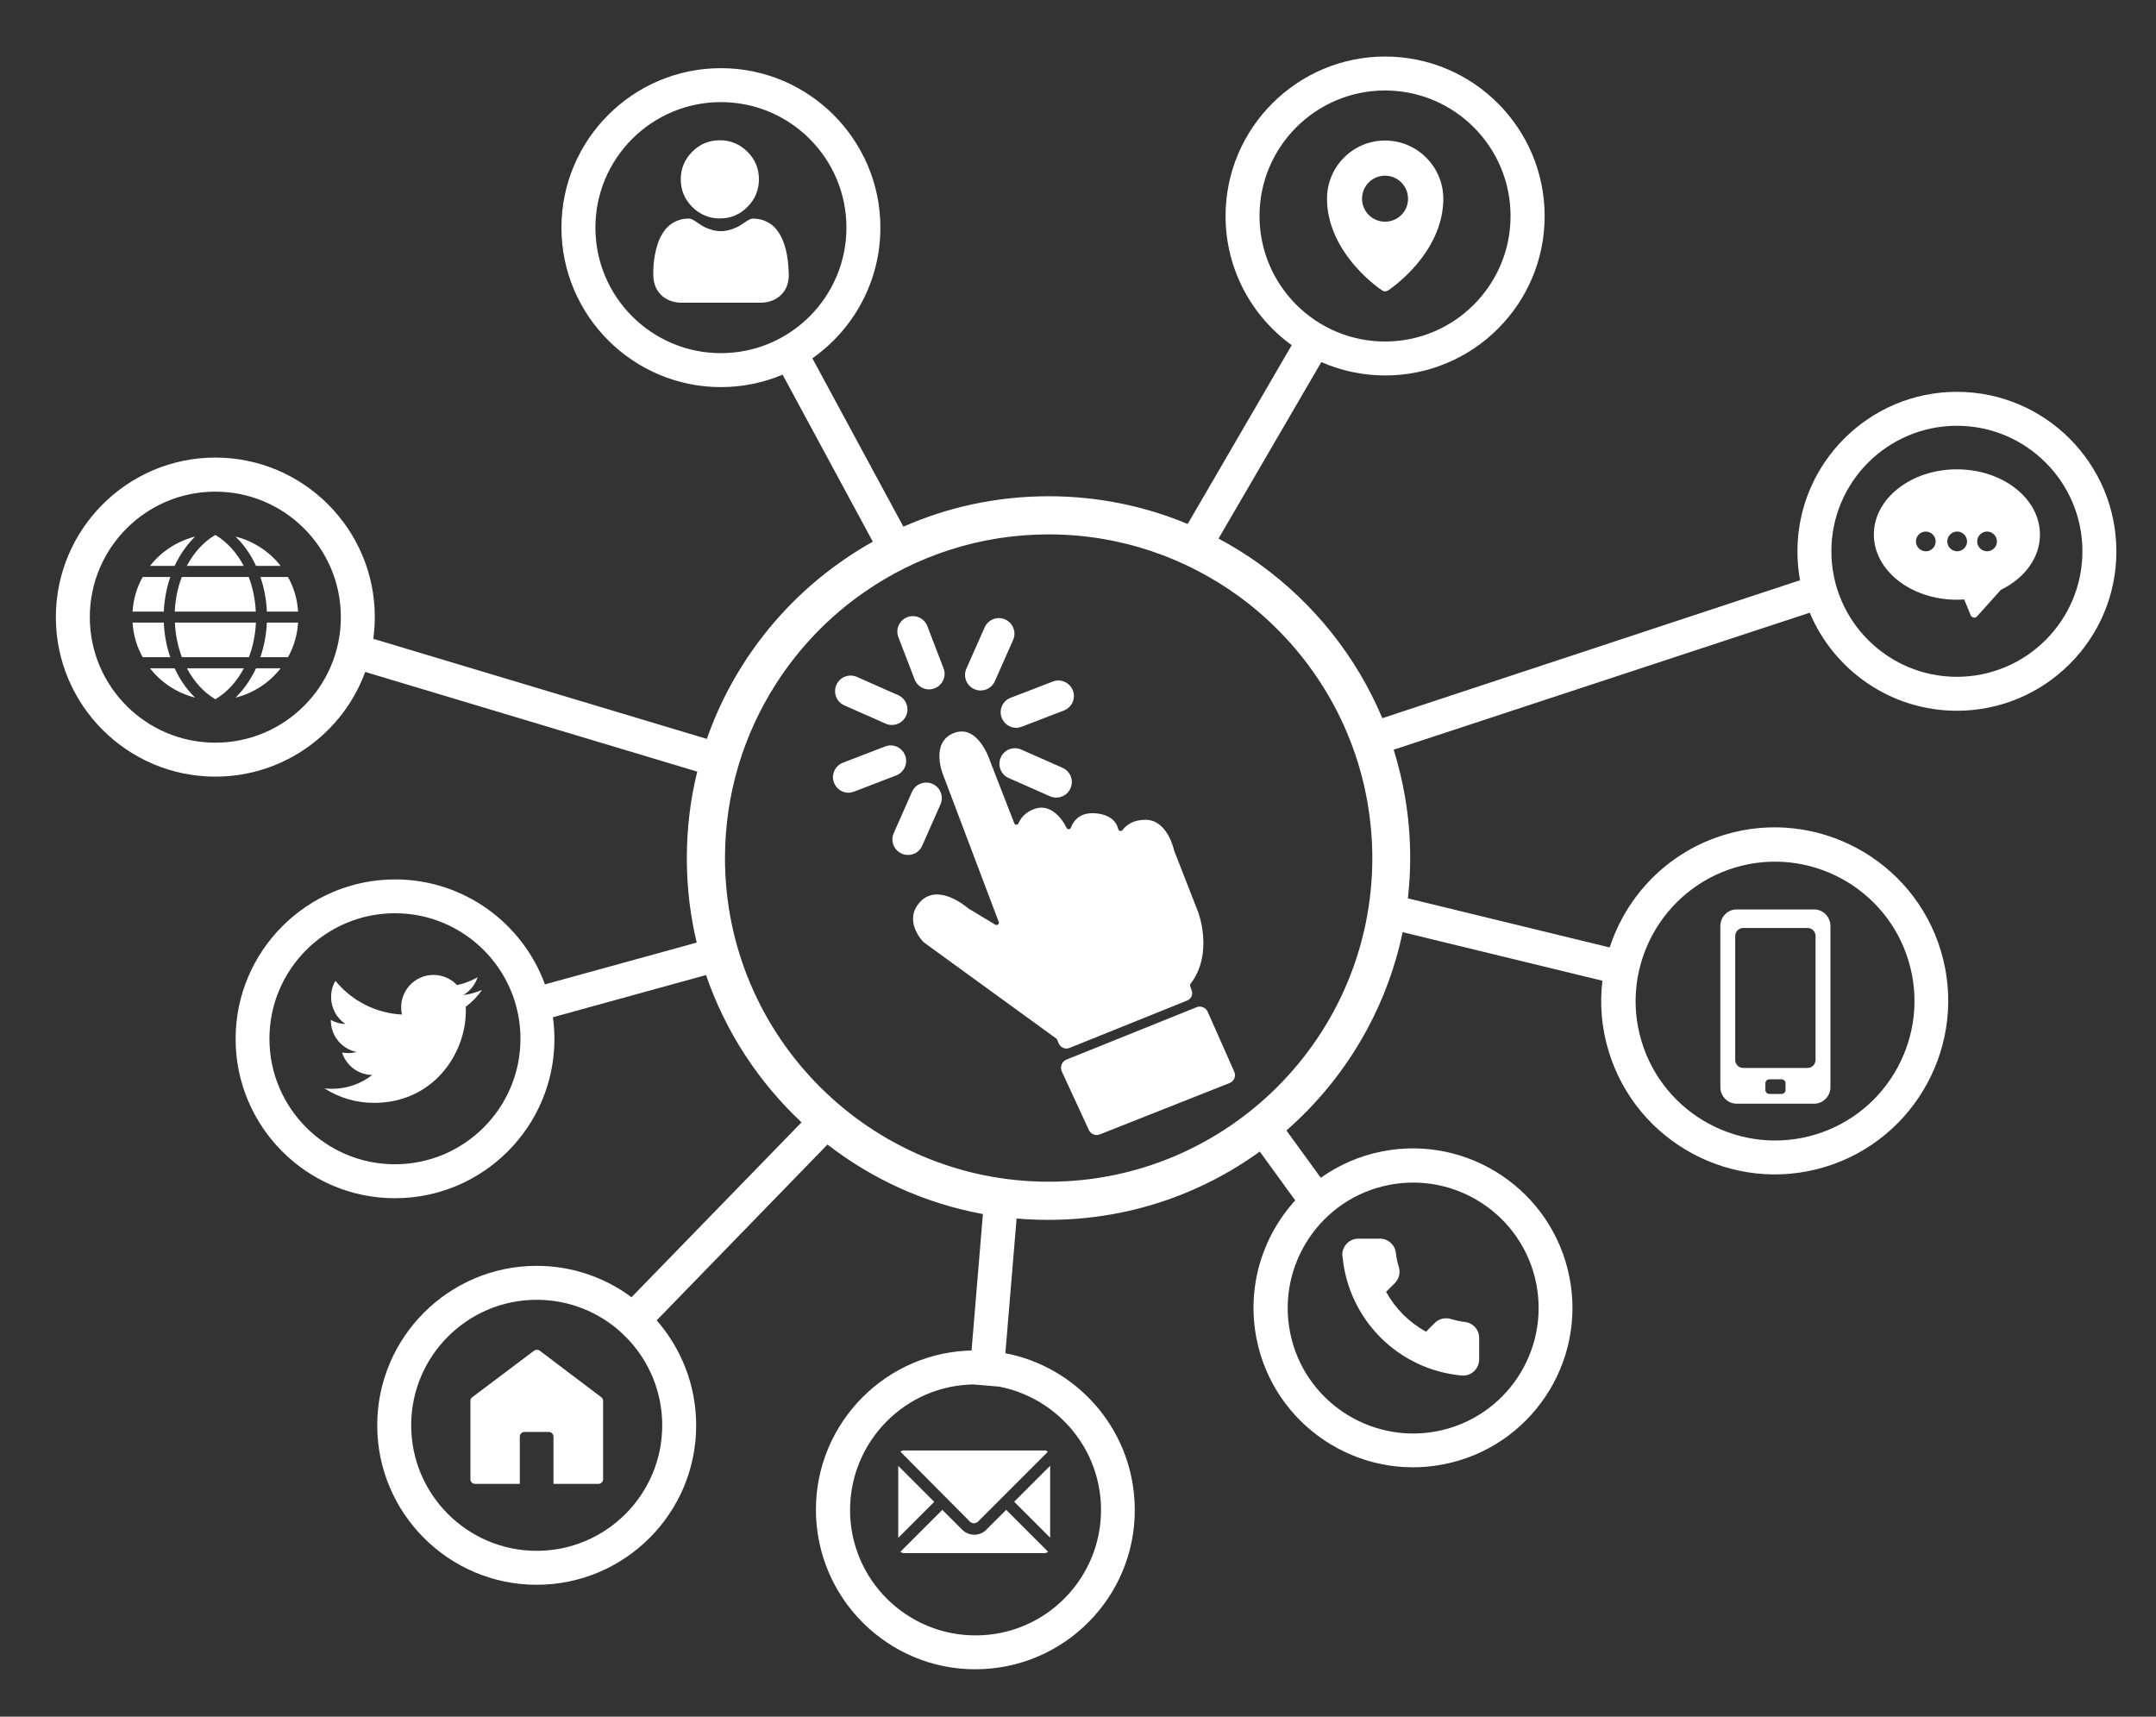 <?xml version="1.0" encoding="utf-8"?>
<!-- Generator: Adobe Illustrator 24.2.3, SVG Export Plug-In . SVG Version: 6.00 Build 0)  -->
<svg version="1.1" id="Layer_1" xmlns="http://www.w3.org/2000/svg" xmlns:xlink="http://www.w3.org/1999/xlink" x="0px" y="0px"
	 viewBox="0 0 1594 1269.2" style="enable-background:new 0 0 1594 1269.2;" xml:space="preserve">
<rect x="0" y="0" width="1594" height="1269.2" fill="#333333" stroke="none"/>
<style type="text/css">
	.st0{fill:#FFFFFF;}
	.st1{fill-rule:evenodd;clip-rule:evenodd;fill:#FFFFFF;}
</style>
<g id="BG">
</g>
<path class="st0" d="M1446.8,289.7c-65,0-117.9,52.9-117.9,117.9c0,7.3,0.7,14.4,1.9,21.4L1022,531c-19.2-45.7-50.7-84.9-90.3-113.6
	c-9.8-7.1-20.1-13.5-30.8-19.2l76-130.5c14.4,6.3,30.4,9.9,47.2,9.9c65.1,0,118-52.9,117.9-117.9c0-65-52.9-117.9-117.9-117.9
	S906.1,94.7,906.1,159.7c0,39.3,19.3,74.1,48.9,95.5l-76.9,132.2c-31.6-13.2-66.4-20.5-102.8-20.5c-38.2,0-74.5,8-107.4,22.5
	l-67.3-124.5c30.4-21.3,50.3-56.7,50.3-96.6c0-65-52.9-117.9-117.9-117.9s-117.9,52.9-117.9,117.9S468,286.2,533,286.2
	c16.2,0,31.6-3.3,45.6-9.2l66.7,123.5c-8.5,4.7-16.6,9.9-24.5,15.5v0c-28.5,20.2-52.9,45.9-71.6,75.4l24.5,14.2
	c17.1-26.7,39.3-49.8,65.3-67.8v0c38.7-26.9,85.7-42.7,136.3-42.7c52.9,0,101.8,17.3,141.5,46.4c48.3,35.6,82.8,88.8,93.9,150
	c2.5,13.9,3.9,28.2,3.9,42.9c0,132-107.4,239.3-239.3,239.3c-132,0-239.3-107.4-239.3-239.3c0-47.4,13.9-91.6,37.7-128.8l-24.5-14.2
	c-10.9,17.1-19.8,35.5-26.6,54.9l-246.6-74c0.7-5.3,1.1-10.6,1.1-16.1c0-65-52.9-117.9-117.9-117.9S41.3,391.3,41.3,456.3
	s52.9,117.9,117.9,117.9c50.9,0,94.3-32.3,110.8-77.4l245.5,73.7c-5.1,20.5-7.7,42-7.7,64.1c0,21.4,2.5,42.3,7.3,62.3l-112.2,30.9
	c-16.5-45.2-59.9-77.6-110.8-77.6c-65,0-117.9,52.9-117.9,117.9S227,885.9,292,885.9c65.1,0,118-52.9,117.9-117.9
	c0-5.4-0.4-10.7-1.1-15.9L522,720.9c14.4,42,38.9,79.2,70.6,108.9L466.9,959.1c-19.6-14.6-43.9-23.2-70.1-23.2
	c-65,0-117.9,52.9-117.9,117.9s52.9,117.9,117.9,117.9c65.1,0,118-52.9,117.9-117.9c0-29.7-11.1-56.9-29.2-77.6l126.3-130
	c33,25.6,72.2,43.6,114.9,51.4l-8.4,100.9c-1.1,0-2.2,0.1-3.4,0.1c-64.9,3.4-115,59-111.5,123.9s59,115,123.9,111.5
	c65-3.4,115.1-59,111.5-123.9c-2.9-55.2-43.5-99.6-95.5-109.6l8.3-99.6c7.8,0.7,15.6,1,23.6,1c58.3,0,112.3-18.7,156.2-50.5
	l26.2,36.1c-24.3,26.7-36.1,64.2-28.6,102.3c12.6,63.8,74.8,105.4,138.5,92.8c63.9-12.6,105.5-74.8,92.8-138.5
	c-12.6-63.8-74.8-105.4-138.5-92.8c-16.8,3.3-32.1,10.1-45.3,19.5l-25.4-35c43-37.6,73.8-88.7,85.9-146.6l147.7,35.9
	c-2,16.9-0.7,34.4,4.5,51.7c20.3,67.8,92,106.4,159.7,86.1c67.7-20.3,106.4-91.9,86.1-159.7c-20.3-67.8-92-106.4-159.7-86.1
	c-41.9,12.6-72.6,44.7-85.2,83.4l-149.2-36.3c1.1-9.9,1.7-19.9,1.7-30c0-15.3-1.3-30.3-3.8-44.9c-2-11.9-4.9-23.6-8.4-35L1338,453
	c17.8,42.5,59.9,72.5,108.8,72.5c65.1,0,118-52.9,117.9-117.9C1564.7,342.6,1511.8,289.7,1446.8,289.7z M931.2,159.7
	c0-51.2,41.6-92.8,92.8-92.8c51.2,0,92.8,41.6,92.8,92.8c0,51.2-41.6,92.8-92.8,92.8C972.8,252.5,931.2,210.9,931.2,159.7z
	 M533,261.1c-51.2,0-92.8-41.6-92.8-92.8c0-51.2,41.6-92.8,92.8-92.8c51.2,0,92.8,41.6,92.8,92.8C625.8,219.5,584.2,261.1,533,261.1
	z M159.2,549.1c-51.2,0-92.8-41.6-92.8-92.8s41.6-92.8,92.8-92.8c51.2,0,92.8,41.6,92.8,92.8S210.4,549.1,159.2,549.1z M292,860.8
	c-51.2,0-92.8-41.6-92.8-92.8s41.6-92.8,92.8-92.8c51.2,0,92.8,41.6,92.8,92.8S343.2,860.8,292,860.8z M489.6,1053.8
	c0,51.2-41.6,92.8-92.8,92.8S304,1105,304,1053.8c0-51.2,41.6-92.8,92.8-92.8c24,0,45.9,9.1,62.4,24.1l4.4,4.3
	C479.7,1006.1,489.6,1028.8,489.6,1053.8z M813.9,1111.5c2.7,51.1-36.7,94.9-87.8,97.5c-51.1,2.7-94.9-36.7-97.5-87.8
	s36.7-94.9,87.8-97.5c1.1-0.1,2.3-0.1,3.4-0.1l18.8,1.6C779.5,1033,811.6,1068,813.9,1111.5z M1026.8,876.1
	c50.2-9.9,99.1,22.8,109,73c9.9,50.2-22.8,99.1-73,109c-50.2,9.9-99.1-22.8-109-73S976.6,886,1026.8,876.1z M1282.8,641.4
	c54.5-16.3,112,14.8,128.3,69.2c16.3,54.4-14.7,112-69.2,128.3c-54.4,16.3-112-14.7-128.3-69.2
	C1197.3,715.4,1228.3,657.8,1282.8,641.4z M1446.8,500.4c-51.2,0-92.8-41.6-92.8-92.8c0-51.2,41.6-92.8,92.8-92.8
	c51.2,0,92.8,41.6,92.8,92.8C1539.6,458.8,1498,500.4,1446.8,500.4z"/>
<path class="st0" d="M1446.8,347c-33.9,0-61.4,21.6-61.4,48.2c0,26.6,27.5,48.2,61.4,48.2c1.8,0,3.6-0.1,5.4-0.2l4.8,11.7
	c0.4,0.9,1.2,1.5,2.1,1.7c0.2,0,0.3,0,0.5,0c0.8,0,1.6-0.3,2.1-0.9l17.6-19.6c18.1-8.9,28.9-24.1,28.9-40.9
	C1508.2,368.6,1480.7,347,1446.8,347z M1423.8,407.6c-4,0-7.3-3.3-7.3-7.3s3.3-7.3,7.3-7.3s7.3,3.3,7.3,7.3
	C1431.1,404.3,1427.9,407.6,1423.8,407.6z M1447,407.6c-4,0-7.3-3.3-7.3-7.3s3.3-7.3,7.3-7.3s7.3,3.3,7.3,7.3
	C1454.3,404.3,1451,407.6,1447,407.6z M1469.1,407.6c-4,0-7.3-3.3-7.3-7.3s3.3-7.3,7.3-7.3s7.3,3.3,7.3,7.3
	C1476.4,404.3,1473.1,407.6,1469.1,407.6z"/>
<g>
	<path class="st0" d="M790.7,774.8l87.1-35.1c2.9-1.2,4.3-4.4,3.3-7.3l-1.2-3.4c-0.2-0.5-0.1-1.1,0.3-1.6
		c17.5-22.9,5.5-53.4,5.5-53.4l-17.5-44.8c0-0.1,0-0.1-0.1-0.2c-0.3-1.5-5.2-22.9-21.2-22.9c-9.2,0-14.3,4-17,7.6
		c-0.9,1.2-2.7,0.9-3.1-0.6c-1.1-4.6-4.7-10.4-15.9-11.7c-12.4-1.4-17.3,5.5-19.2,10.6c-0.5,1.3-2.4,1.5-3.1,0.2
		c-4-8.3-12.5-17.9-23.3-14.3c-7.4,2.5-10.8,7.2-12.3,10.8c-0.6,1.4-2.6,1.4-3.1,0l-17.9-46c0,0-8.6-27.6-26.6-20.8
		c-17.9,6.8-8.3,30.5-8.3,30.5l41.3,109.2c0.6,1.5-1.1,2.9-2.5,2.1l-19.7-11.9c-0.1-0.1-0.1-0.1-0.2-0.1c-1.4-1.2-22.3-19-35.5-5.1
		c-13.1,13.8,1.3,28.9,2.4,30.1c0.1,0.1,0.1,0.1,0.2,0.1l97.9,71.1c0.2,0.2,0.4,0.4,0.5,0.7l1.6,3.5
		C784.6,774.7,787.8,776,790.7,774.8z"/>
	<path class="st0" d="M912.5,792.3l-19.6-44.2c-1.4-3.2-5.1-4.7-8.3-3.4l-96.1,38.7c-3.4,1.4-5,5.3-3.5,8.7l20,43.3
		c1.4,3.1,5,4.6,8.2,3.3l95.7-37.9C912.4,799.6,914,795.7,912.5,792.3z"/>
	<path class="st0" d="M676.2,502.3c1.8,4.6,6.1,7.4,10.7,7.4c1.4,0,2.8-0.3,4.1-0.8c5.9-2.3,8.9-8.9,6.6-14.8l-12-31.2
		c-2.3-5.9-8.9-8.9-14.8-6.6c-5.9,2.3-8.9,8.9-6.6,14.8L676.2,502.3z"/>
	<path class="st0" d="M624.2,521.5l30.5,13.5c1.5,0.7,3.1,1,4.7,1c4.4,0,8.6-2.5,10.5-6.8c2.6-5.8,0-12.6-5.8-15.2l-30.5-13.5
		c-5.8-2.6-12.6,0-15.2,5.8S618.4,518.9,624.2,521.5z"/>
	<path class="st0" d="M785.6,567.7l-30.5-13.5c-5.8-2.6-12.6,0-15.2,5.8s0,12.6,5.8,15.2l30.5,13.5c1.5,0.7,3.1,1,4.7,1
		c4.4,0,8.6-2.5,10.5-6.8C794.1,577.1,791.4,570.3,785.6,567.7z"/>
	<path class="st0" d="M669.2,558.5c-2.3-5.9-8.9-8.9-14.8-6.6l-31.2,12c-5.9,2.3-8.9,8.9-6.6,14.8c1.8,4.6,6.1,7.4,10.7,7.4
		c1.4,0,2.8-0.3,4.1-0.8l31.2-12C668.5,571,671.5,564.4,669.2,558.5z"/>
	<path class="st0" d="M740.6,530.7c1.8,4.6,6.1,7.4,10.7,7.4c1.4,0,2.8-0.3,4.1-0.8l31.2-12c5.9-2.3,8.9-8.9,6.6-14.8
		c-2.3-5.9-8.9-8.9-14.8-6.6l-31.2,12C741.3,518.1,738.3,524.8,740.6,530.7z"/>
	<path class="st0" d="M681.8,625.3l13.5-30.5c2.6-5.8,0-12.6-5.8-15.2c-5.8-2.6-12.6,0-15.2,5.8l-13.5,30.5
		c-2.6,5.8,0,12.6,5.8,15.2c1.5,0.7,3.1,1,4.7,1C675.7,632.2,679.9,629.6,681.8,625.3z"/>
	<path class="st0" d="M720.3,509.5c1.5,0.7,3.1,1,4.7,1c4.4,0,8.6-2.5,10.5-6.8l13.5-30.5c2.6-5.8,0-12.6-5.8-15.2
		c-5.8-2.6-12.6,0-15.2,5.8l-13.5,30.5C711.9,500.2,714.5,506.9,720.3,509.5z"/>
</g>
<path class="st0" d="M1341.3,672.4h-57.4c-6.6,0-12,5.5-12,12.3v119c0,6.8,5.4,12.3,12,12.3h57.4c6.6,0,12-5.5,12-12.3v-119
	C1353.3,677.9,1347.9,672.4,1341.3,672.4z M1320.1,805.9c0,1.6-1.3,2.9-2.9,2.9h-9.1c-1.6,0-2.9-1.3-2.9-2.9v-5
	c0-1.6,1.3-2.9,2.9-2.9h9.1c1.6,0,2.9,1.3,2.9,2.9V805.9z M1336.4,789.6h-47.6c-3.2,0-5.9-2.6-5.9-5.9V692c0-3.2,2.6-5.9,5.9-5.9
	h47.6c3.2,0,5.9,2.6,5.9,5.9v91.7C1342.2,787,1339.6,789.6,1336.4,789.6z"/>
<path class="st0" d="M1024,103.9c-23.7,0-42.9,19.3-42.9,43c0,16.9,7.1,34,20.5,49.5c10,11.6,19.9,18.1,20.4,18.4
	c0.6,0.4,1.4,0.6,2.1,0.6c0.7,0,1.5-0.2,2.1-0.6c0.4-0.3,10.3-6.8,20.4-18.4c13.4-15.5,20.5-32.6,20.5-49.5
	C1067,123.2,1047.7,103.9,1024,103.9z M1024,163.9c-9.4,0-17-7.6-17-17c0-9.4,7.6-17,17-17c9.4,0,17,7.6,17,17
	C1041.1,156.3,1033.4,163.9,1024,163.9z"/>
<g>
	<path class="st0" d="M444.5,1033c0.9,0.6,1.4,1.7,1.4,2.7l0,57.9c0,2-1.6,3.5-3.5,3.5h-33.2v-34.9c0-1.9-1.6-3.5-3.5-3.5h-17.9
		c-1.9,0-3.5,1.6-3.5,3.5v34.9h-33.1c-1.9,0-3.4-1.5-3.4-3.4v-58c0-1.1,0.5-2.1,1.4-2.7l45.7-34.4c1.2-0.9,2.9-0.9,4.1,0L444.5,1033
		z"/>
</g>
<path class="st0" d="M212.9,485.9h-20.4c2.7-8,4.4-16.6,4.8-25.6h23.1C219.8,469.6,217.2,478.3,212.9,485.9L212.9,485.9z M159.2,517
	c-8.7-5.2-15.9-13.2-21-22.9h42.1C175.1,503.9,167.9,511.9,159.2,517L159.2,517z M134.5,485.9c-3-7.9-4.8-16.5-5.2-25.6h59.9
	c-0.4,9.1-2.2,17.8-5.2,25.6H134.5z M98,460.3h23.1c0.4,9,2,17.6,4.8,25.6h-20.4C101.2,478.3,98.6,469.6,98,460.3L98,460.3z
	 M105.5,426.6h20.4c-2.7,8-4.4,16.6-4.8,25.6H98C98.6,442.9,101.2,434.2,105.5,426.6L105.5,426.6z M159.2,395.5
	c8.7,5.2,15.9,13.2,21,22.9h-42.1C143.3,408.6,150.5,400.6,159.2,395.5L159.2,395.5z M183.9,426.6c3,7.9,4.8,16.5,5.2,25.6h-59.9
	c0.4-9.1,2.2-17.8,5.2-25.6H183.9z M220.4,452.2h-23.1c-0.4-9-2-17.6-4.8-25.6h20.4C217.2,434.2,219.8,442.9,220.4,452.2
	L220.4,452.2z M189.3,418.4c-3.9-8.4-9-15.8-15.2-21.7c13.4,3.4,25.1,11.1,33.4,21.7H189.3z M144.3,396.7
	c-6.2,6-11.3,13.4-15.2,21.7h-18.2C119.2,407.8,130.9,400.1,144.3,396.7L144.3,396.7z M129.1,494.1c3.9,8.4,9,15.8,15.2,21.7
	c-13.4-3.4-25.1-11.1-33.4-21.7H129.1z M174.1,515.8c6.2-6,11.3-13.4,15.2-21.7h18.2C199.2,504.7,187.5,512.5,174.1,515.8
	L174.1,515.8z"/>
<path class="st0" d="M665.7,1073.3c0.1,0,0.1-0.1,0.2-0.1c0,0,0.1-0.1,0.1-0.1c0.1,0,0.1-0.1,0.2-0.1c0,0,0.1,0,0.1-0.1
	c0.1,0,0.1-0.1,0.2-0.1c0,0,0.1,0,0.1-0.1c0.1,0,0.1-0.1,0.2-0.1c0,0,0.1,0,0.1-0.1c0.1,0,0.1,0,0.2-0.1c0,0,0.1,0,0.1,0
	c0.1,0,0.1,0,0.2,0c0,0,0.1,0,0.1,0c0.1,0,0.2,0,0.2,0c0,0,0.1,0,0.1,0c0.1,0,0.2,0,0.4,0h103.9c0.1,0,0.2,0,0.4,0c0,0,0.1,0,0.1,0
	c0.1,0,0.2,0,0.2,0c0,0,0.1,0,0.1,0c0.1,0,0.1,0,0.2,0c0,0,0.1,0,0.1,0c0.1,0,0.1,0,0.2,0.1c0,0,0.1,0,0.1,0.1
	c0.1,0,0.1,0.1,0.2,0.1c0,0,0.1,0,0.1,0.1c0.1,0,0.1,0.1,0.2,0.1c0,0,0.1,0,0.1,0.1c0.1,0,0.1,0.1,0.2,0.1c0,0,0.1,0.1,0.1,0.1
	c0.1,0,0.1,0.1,0.2,0.1c0,0,0.1,0,0.1,0.1l-51.6,51.6c-0.8,0.8-1.9,1.2-3,1.2c-1.1,0-2.2-0.4-3-1.2L665.7,1073.3
	C665.7,1073.4,665.7,1073.4,665.7,1073.3L665.7,1073.3z M664.1,1083.8l26.6,26.6l-26.6,26.6V1083.8z M772.2,1148.3H668.4
	c-1,0-1.9-0.4-2.7-1l31-31l14.7,14.7c2.4,2.4,5.6,3.7,8.9,3.7c3.4,0,6.6-1.3,8.9-3.7l14.7-14.7l31,31
	C774.2,1147.9,773.3,1148.3,772.2,1148.3L772.2,1148.3z M776.4,1136.9l-26.6-26.6l26.6-26.6V1136.9z"/>
<g>
	<g>
		<path class="st0" d="M992.4,927.7c0-3,1.1-5.8,3.1-8c2.2-2.5,5.4-3.9,8.8-3.9h15.9c6.1,0,11.1,4.5,11.8,10.5
			c0.4,3.5,1.1,7,2.2,10.4c1.3,4.2,0.2,8.8-2.9,11.9l-6.5,6.5c6.8,12.4,17.1,22.7,29.5,29.5l6.5-6.5c3.1-3.1,7.7-4.2,11.9-2.9
			c3.4,1,6.9,1.8,10.4,2.2c6,0.7,10.5,5.7,10.5,11.8v15.9c0,3.3-1.4,6.5-3.9,8.8c-2.5,2.3-5.8,3.4-9.1,3.1
			c-11.4-1.1-22.5-4.1-32.8-9c-10.1-4.8-19.2-11.2-27.1-19.1c-7.9-7.9-14.3-17-19.1-27.1c-4.9-10.3-8-21.4-9-32.8
			C992.4,928.4,992.4,928,992.4,927.7L992.4,927.7z M1026.7,940.2"/>
	</g>
</g>
<g>
	<path class="st0" d="M532.2,161.5c7.9,0,14.8-2.8,20.4-8.5c5.6-5.6,8.5-12.5,8.5-20.4c0-7.9-2.8-14.8-8.5-20.4
		c-5.6-5.6-12.5-8.5-20.4-8.5c-7.9,0-14.8,2.8-20.4,8.5c-5.6,5.6-8.5,12.5-8.5,20.4c0,7.9,2.9,14.8,8.5,20.4
		C517.4,158.6,524.3,161.5,532.2,161.5L532.2,161.5z M516.7,117.1"/>
	<path class="st0" d="M582.8,196c-0.2-2.3-0.5-4.9-1-7.6c-0.5-2.7-1.1-5.3-1.9-7.6c-0.8-2.4-1.8-4.8-3.1-7.1
		c-1.4-2.4-2.9-4.5-4.7-6.2c-1.9-1.8-4.2-3.2-6.8-4.3c-2.6-1-5.5-1.6-8.7-1.6c-1.2,0-2.4,0.5-4.7,2c-1.4,0.9-3.1,2-4.9,3.2
		c-1.6,1-3.7,1.9-6.3,2.8c-2.6,0.8-5.2,1.3-7.7,1.3c-2.6,0-5.2-0.4-7.7-1.3c-2.6-0.8-4.8-1.8-6.3-2.8c-1.8-1.2-3.5-2.2-4.9-3.2
		c-2.3-1.5-3.5-2-4.7-2c-3.1,0-6,0.5-8.7,1.6c-2.6,1-4.9,2.5-6.8,4.3c-1.8,1.7-3.4,3.8-4.7,6.2c-1.3,2.3-2.4,4.7-3.1,7.1
		c-0.7,2.3-1.4,4.9-1.9,7.6c-0.5,2.7-0.8,5.2-1,7.6c-0.2,2.3-0.2,4.7-0.2,7.1c0,6.3,2,11.3,5.9,15.1c3.9,3.7,9,5.6,15.3,5.6h57.8
		c6.2,0,11.4-1.9,15.3-5.6c3.9-3.7,5.9-8.8,5.9-15.1C583,200.6,583,198.3,582.8,196L582.8,196z M572.3,213"/>
</g>
<path id="TWITTER" class="st1" d="M356.3,731.9c-4.3,1.9-8.9,3.2-13.7,3.8c4.9-3,8.7-7.6,10.5-13.2c-4.6,2.7-9.7,4.7-15.2,5.8
	c-4.4-4.6-10.6-7.5-17.4-7.5c-13.2,0-23.9,10.7-23.9,23.9c0,1.9,0.2,3.7,0.6,5.4c-19.8-1-37.4-10.5-49.2-24.9
	c-2.1,3.5-3.2,7.6-3.2,12c0,8.3,4.2,15.6,10.6,19.9c-3.9-0.1-7.6-1.2-10.8-3c0,0.1,0,0.2,0,0.3c0,11.6,8.2,21.2,19.1,23.4
	c-2,0.5-4.1,0.8-6.3,0.8c-1.5,0-3-0.2-4.5-0.4c3,9.5,11.8,16.4,22.3,16.6c-8.2,6.4-18.5,10.2-29.6,10.2c-1.9,0-3.8-0.1-5.7-0.3
	c10.6,6.8,23.1,10.7,36.6,10.7c43.9,0,67.9-36.4,67.9-67.9c0-1,0-2.1-0.1-3.1C349,740.9,353.1,736.7,356.3,731.9z"/>
</svg>
